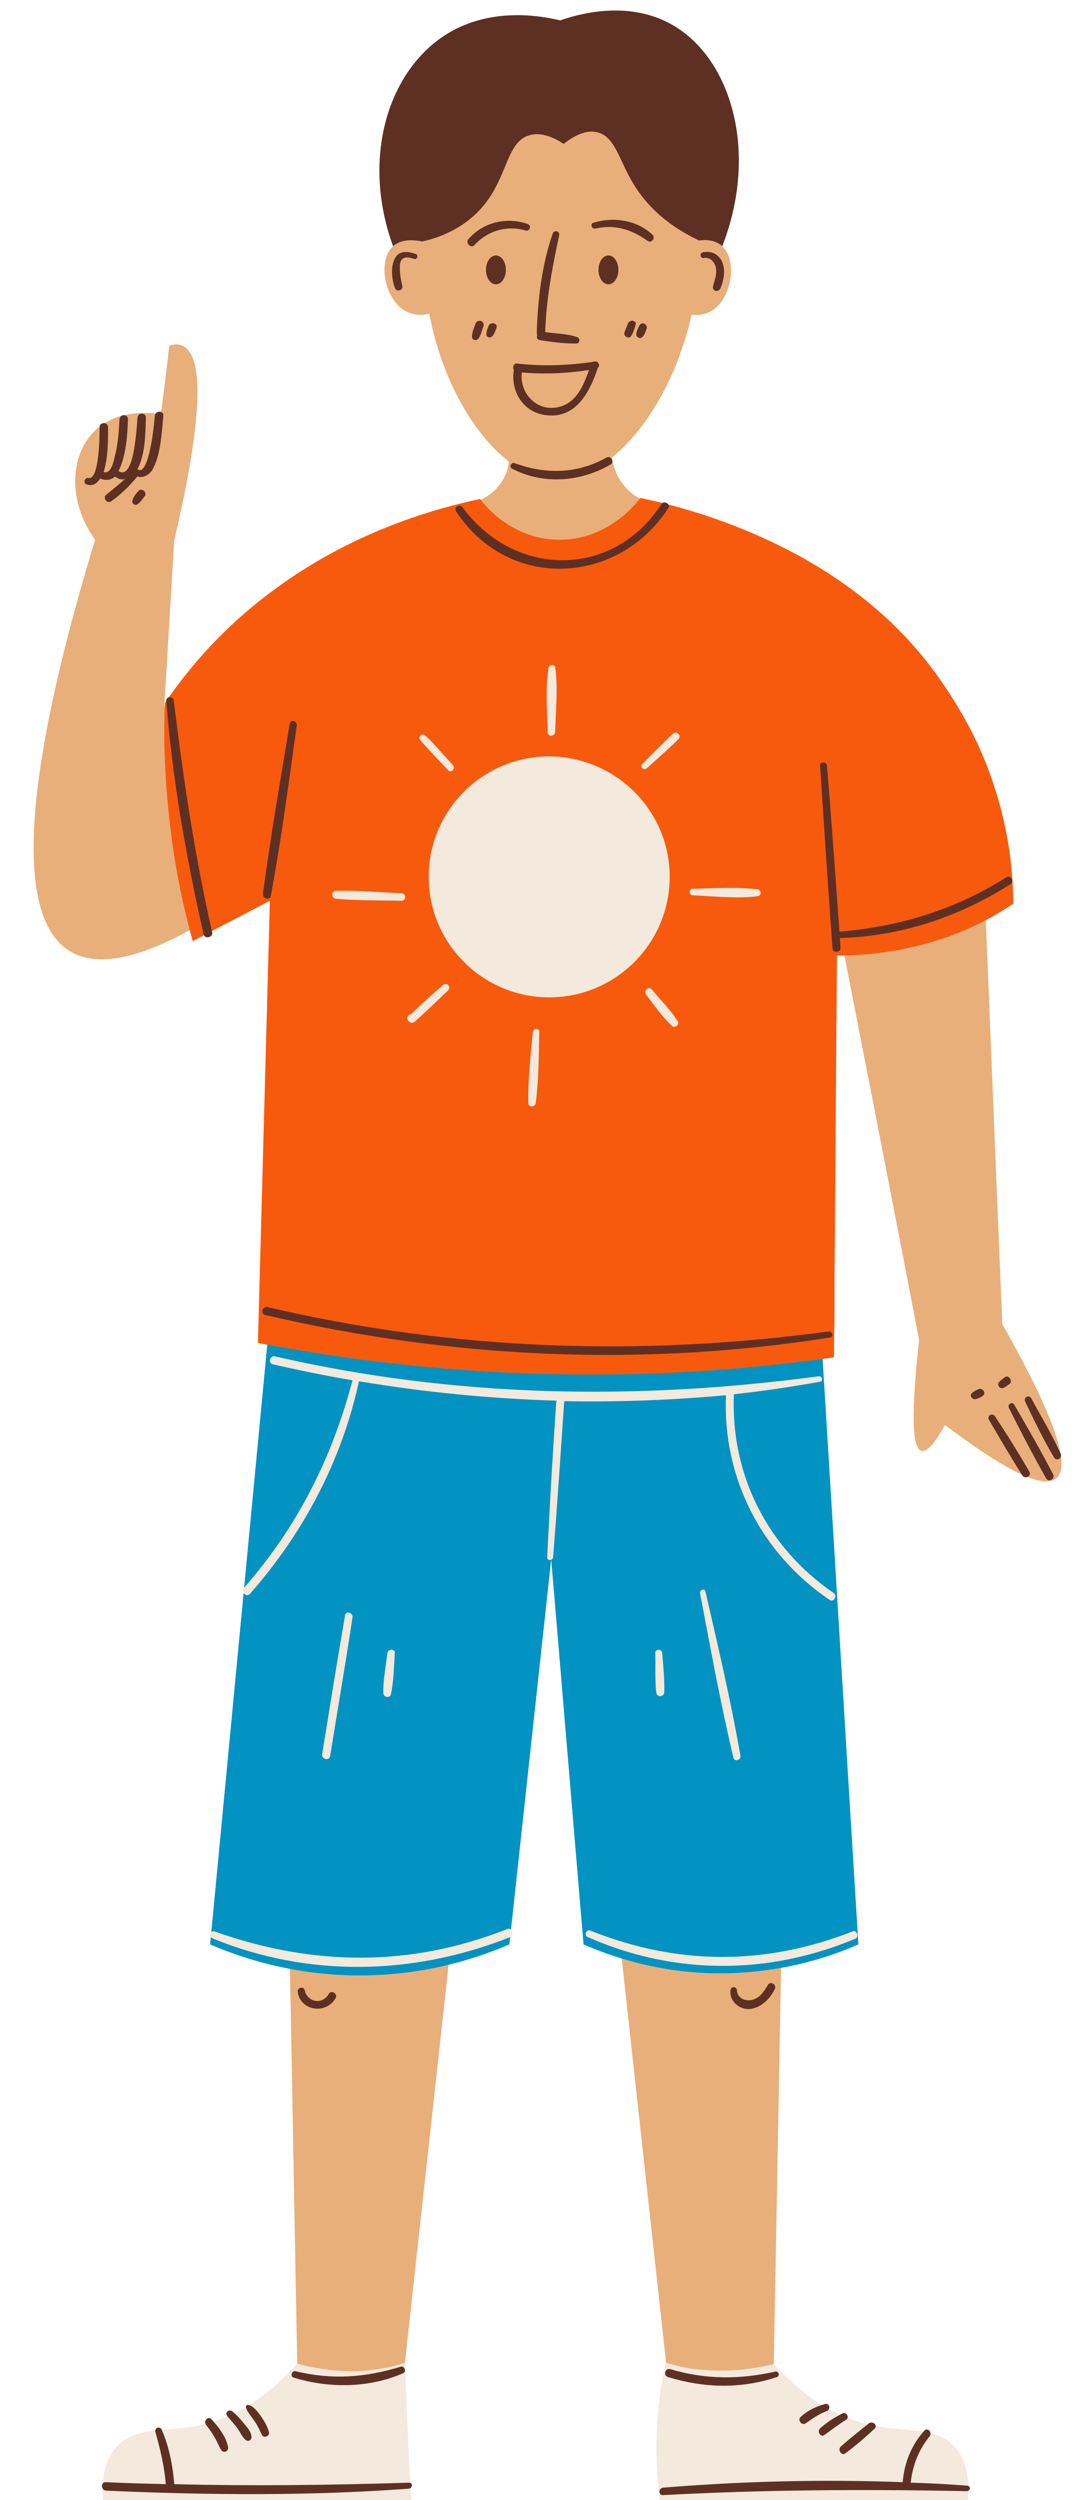 <?xml version="1.0" encoding="UTF-8"?><svg xmlns="http://www.w3.org/2000/svg" xmlns:xlink="http://www.w3.org/1999/xlink" height="502.1" preserveAspectRatio="xMidYMid meet" version="1.0" viewBox="-6.7 -2.1 215.3 502.1" width="215.3" zoomAndPan="magnify"><g id="change1_1"><path d="M138.3,47.5c-2.2,0-4.3,0-6.5,0 M131.8,47.5c-7.4,0-14.8,0-22.1,0c-12.5,0-24.9,0-37.4,0 c-6.5-17.6-1.2-35.4,10.8-42.8c9.1-5.6,19.4-3.5,22.7-2.7c3.4-1.2,13.2-4.1,22,0.6c12.2,6.5,18.1,25.6,10.5,44.9" fill="#5E3023"/></g><g id="change2_1"><path d="M150.3,386.4c-0.6,30.5-1.1,61.1-1.7,91.6c-7,0-13.9,0.1-20.9,0.1c-3.3-30.1-6.6-60.1-9.9-90.2 C128.7,387.4,139.5,386.9,150.3,386.4z M51.4,386.6c0.6,30.5,1.1,60.9,1.7,91.4c7,0,13.9,0.1,20.9,0.1c3.3-30.1,6.6-60.1,9.9-90.2 C73,387.4,62.2,387,51.4,386.6z" fill="#E8AF7A"/></g><g id="change3_1"><path d="M136.3,268.6c2.5-0.1,4.9-0.2,7.3-0.3 M143.6,268.3c5-0.2,9.9-0.5,14.7-0.9c2.5,40.3,4.9,80.7,7.4,121 c-5.9,2.6-17.2,6.5-31.6,5.7c-10.2-0.6-18.3-3.4-23.6-5.7c-2.2-25.8-4.3-51.6-6.5-77.3c-2.8,25.8-5.6,51.6-8.4,77.3 c-5.6,2.4-13.9,5.2-24.1,6c-16.4,1.3-29.3-3.1-36-6c3.9-40.9,7.8-81.9,11.7-122.8c15.6,1.7,32.5,2.8,50.4,3.2 c13.5,0.3,26.4,0.2,38.7-0.2" fill="#0393C2"/></g><g id="change2_2"><path d="M135.7,60.6c-1.2,0.6-2.4,0.6-3.5,0.5c-3,13.2-9.3,23.2-16,28.7c0.2,1.3,0.6,2.8,1.5,4.3 c1.4,2.3,3.2,3.5,4.2,4c0.8,10.3-7.7,18.7-16.8,18.2c-8.5-0.4-15.9-8.4-15.3-18c0.9-0.4,2.9-1.5,4.3-3.7c0.9-1.4,1.3-2.8,1.4-4 c-6.8-5.3-13.3-15.8-16-29.7c-1.2,0.3-2.9,0.4-4.5-0.4c-4.5-2.2-6-10.3-2.7-13.2c1.7-1.5,4.4-1.2,5.8-0.9c3.6-0.8,8.1-2.6,11.6-6.4 c5.6-6,5.1-13.4,9.8-14.9c2.5-0.8,5.2,0.5,7,1.7c1.8-1.4,4.4-3,6.9-2.3c3.7,1,4.3,6.2,7.8,11.4c2.1,3.1,5.7,7.1,12.5,10.3 c1.4-0.2,3.3-0.1,4.6,1.1C141.6,50.3,140.2,58.5,135.7,60.6z M159.4,171.9c6.2,31.7,12.4,63.4,18.5,95.1 c-1.6,14.4-1.5,21.8,0.5,22.3c1.1,0.2,2.6-1.5,4.7-5.2c12.1,9.1,19.5,12.8,22.2,10.8c3.3-2.3-0.3-12.7-10.7-31.1 c-1.4-33.4-2.7-66.7-4.1-100.1C180.2,166.5,169.8,169.2,159.4,171.9z M31.4,184.7c-11.9,6.6-19.1,6.8-23.4,4.6 c-14.7-7.6-6.5-47.2,4.4-83c-6.1-8.5-4.8-18.4,1-22.8c4.5-3.4,10.5-2.7,12.2-2.4c0.6-4.6,1.2-9.2,1.7-13.8c1-0.3,1.9-0.3,2.5,0 c5.6,2.1,2.9,20.4-1.5,39.1c-0.7,11-1.3,22.1-2,33.1C28.1,154.5,29.8,169.6,31.4,184.7z" fill="#E8AF7A"/></g><g id="change4_1"><path d="M160.9,254.5c0,1.9,0,3.9,0,5.8 M160.9,260.4c0,3.4-0.1,6.7-0.1,10.1c-15.5,2.2-34.1,3.8-55.1,3.4 c-23.5-0.4-43.9-3.1-60.6-6.3c0.8-29.6,1.6-59.2,2.4-88.8c-5.2,2.7-10.3,5.4-15.5,8.1c-1.8-6.5-3.4-13.9-4.4-22.1 c-1.2-9.5-1.5-18.2-1.2-25.7c4.1-6,10.3-13.7,19.5-20.9c16.6-13.1,34.1-18,43.8-20.1c0.6,0.8,6,8,15.6,8.2 c10.2,0.2,16.1-7.7,16.6-8.4c9.1,1.9,37.4,8.9,56,31c7.5,8.9,11.7,18.2,12.1,19.2c6.3,14,6.8,26.3,6.8,31.3 c-3.7,2.5-9.7,5.9-17.8,8.1c-7.1,1.9-13.2,2.3-17.6,2.3c-0.2,21.6-0.3,43.2-0.5,64.7" fill="#F75A0D"/></g><g id="change5_1"><path d="M148.7,472.7c7.2,7.9,13.9,10.9,18.9,12.1c7.4,1.8,13.4,0.2,17.3,4.4c2.8,3,3.1,7.5,2.8,10.8 c-20.6,0-41.3,0-61.9,0c-0.5-3.9-0.8-8.6-0.6-13.9c0.2-5.3,1-9.9,1.8-13.7c1.4,0.4,3.1,0.9,5.2,1.2c0.7,0.1,2.9,0.4,6.1,0.4 C140.9,474,144.5,473.7,148.7,472.7z M53,472.6c-7.1,8-13.9,11-18.9,12.2c-7.4,1.8-13.4,0.2-17.3,4.4c-2.8,3-3.1,7.5-2.8,10.8 c20.6,0,41.3,0,61.9,0c-0.3-4.5-0.5-9-0.7-13.6c-0.2-4.7-0.4-9.4-0.6-14c-1.4,0.5-3.3,1-5.4,1.3c-0.7,0.1-3.1,0.5-6.3,0.4 C60.5,474,57,473.7,53,472.6z" fill="#F3E9DC"/></g><g id="change5_2"><path d="M127.8,174c0,13.3-10.8,24.2-24.2,24.2c-13.3,0-24.2-10.8-24.2-24.2c0-13.3,10.8-24.2,24.2-24.2 C117,149.9,127.8,160.7,127.8,174z M104.8,144.9c0.1-4.2,0.6-8.9,0-13c-0.1-0.6-1.1-0.6-1.3,0c-0.7,4.1-0.3,8.8-0.2,13 C103.2,145.9,104.7,145.9,104.8,144.9z M74,177.3c-4.4-0.2-8.8-0.6-13.2-0.5c-1,0-1,1.5,0,1.6c4.4,0.4,8.8,0.3,13.2,0.4 C74.9,178.7,74.9,177.4,74,177.3z M145.4,176.5c-4.2-0.5-8.8-0.2-13-0.1c-0.8,0-0.8,1.2,0,1.3c4.3,0.2,8.8,0.7,13,0.2 C146.3,177.8,146.3,176.6,145.4,176.5z M100.3,205.2c-0.4,4.7-1,9.5-0.9,14.2c0,1,1.4,0.9,1.5,0c0.6-4.7,0.6-9.5,0.7-14.2 C101.7,204.3,100.4,204.3,100.3,205.2z M80.3,149.4c1,1.1,2,2.1,3,3.2c0.6,0.6,1.5-0.3,1-1c-1-1.1-2-2.2-2.9-3.2s-1.8-2.1-2.9-2.9 c-0.5-0.4-1.2,0.4-0.9,0.9C78.4,147.4,79.4,148.4,80.3,149.4z M128.4,145.3c-2.1,1.9-4.1,4-6.1,6c-0.6,0.6,0.3,1.4,0.9,0.9 c2.1-1.9,4.3-3.8,6.3-5.8C130.3,145.7,129.2,144.5,128.4,145.3z M82.3,195.7c-2.2,1.9-4.4,3.9-6.5,5.9c-0.2,0-0.4,0.1-0.5,0.3 c0,0,0,0.1-0.1,0.1c-0.2,0.4-0.1,0.9,0.3,1.1c0,0,0.1,0,0.1,0.1c0.3,0.2,0.7,0.1,1-0.1c2.3-2.1,4.5-4.2,6.7-6.3 C84,196.1,83,195.1,82.3,195.7z M124.2,196.6c-0.7-0.8-1.7,0.3-1.1,1.1c1.6,2.1,3.2,4.4,5.1,6.2c0.6,0.6,1.7-0.2,1.2-0.9 C128,200.7,125.9,198.7,124.2,196.6z" fill="#F3E9DC"/></g><g id="change5_3"><path d="M106.6,279.3c0,0.1,0.1,0.2,0,0.3c-0.7,10.3-1.4,20.7-2.2,31c-0.1,0.8-1.3,0.8-1.2,0 c0.5-10.4,1.1-20.7,1.8-31c0-0.1,0.1-0.3,0.1-0.4c-13.3-0.4-26.6-1.7-39.7-3.9c-3.5,16-11.1,30.4-21.9,42.7 c-0.7,0.8-1.9-0.4-1.2-1.2C53,304.6,60,290.7,64.1,275.1c-5.4-0.9-10.7-2-16-3.2c-1-0.2-0.6-1.8,0.4-1.6c36.2,8.3,72.5,8.9,109.2,4 c0.7-0.1,1,1,0.3,1.1c-5.7,1-11.5,1.9-17.3,2.5c-0.7,16.1,6.7,30.8,20,39.9c0.9,0.6,0,2-0.8,1.4c-13.7-9.3-21.5-24.5-20.8-41.1 C128.3,279.1,117.5,279.5,106.6,279.3z M95.2,385.3c-19.4,7.7-39.1,7.5-58.8,0.5c-0.9-0.3-1.2,1-0.4,1.4c19.3,7.9,40.3,7.4,59.6-0.2 C96.6,386.5,96.2,384.9,95.2,385.3z M164.5,385.8c-17.6,6.9-35.2,6.8-52.7-0.2c-0.7-0.3-1.3,1-0.5,1.3c17.3,7.7,36.4,7.7,53.9,0.3 C165.9,386.8,165.3,385.4,164.5,385.8z M59.6,350.6c1.5-9.3,3.1-18.6,4.5-27.9c0.1-0.9-1.3-1.4-1.5-0.4c-1.6,9.3-3.1,18.6-4.6,27.9 C57.8,351.2,59.4,351.6,59.6,350.6z M71.8,338.2c0.6-2.7,0.6-5.6,0.8-8.3c0.1-0.9-1.4-0.9-1.5,0c-0.3,2.7-0.9,5.4-0.8,8.1 C70.4,338.8,71.6,339,71.8,338.2z M133.9,317.9c2.1,11,4.1,22.1,6.7,33c0.2,0.9,1.6,0.5,1.4-0.4c-1.9-11-4.5-22-7-32.9 C134.9,316.8,133.8,317.1,133.9,317.9z M124.9,329.9c0.1,2.6-0.1,5.3,0.2,7.9c0.1,1,1.5,1,1.6,0c0.1-2.6-0.2-5.3-0.4-7.9 C126.2,329,124.9,329,124.9,329.9z" fill="#F3E9DC"/></g><g id="change1_2"><path d="M94.9,52.1c0,1.6-0.9,2.9-2,2.9s-2-1.3-2-2.9c0-1.6,0.9-2.9,2-2.9C94,49.2,94.9,50.5,94.9,52.1z M115.5,49.2 c-1.1,0-2,1.3-2,2.9c0,1.6,0.9,2.9,2,2.9s2-1.3,2-2.9S116.6,49.2,115.5,49.2z" fill="#5E3023"/></g><g id="change1_3"><path d="M96.6,90.9c6.3,2.3,12.6,2.2,18.5-1.1c0.9-0.5,1.7,0.9,0.8,1.4c-6,3.5-13.5,4.1-19.8,0.8 C95.5,91.7,96,90.7,96.6,90.9z M74.1,55.3c-0.3-1.2-0.5-2.5-0.5-3.8c0-0.6,0.1-1.4,0.7-1.7c0.6-0.4,1.5-0.1,2.2,0.1 c0.6,0.2,0.9-0.8,0.3-1c-1.5-0.5-3.3-0.8-4.2,0.9c-0.9,1.7-0.6,4.3,0,5.9C72.9,56.6,74.3,56.3,74.1,55.3z M134.7,49.7 c1.3-0.2,2.2,0.9,2.4,2.1c0.2,1.2-0.3,2.4-0.6,3.6c-0.2,1,1.1,1.3,1.5,0.4c0.7-1.7,1.1-3.9,0.2-5.6c-0.8-1.4-2.3-2-3.8-1.6 C133.7,48.8,134,49.9,134.7,49.7z M162.1,188.2c0-0.6-0.1-1.3-0.1-1.9c12.3-0.4,23.8-4.2,34.2-10.8c0.9-0.6,0.1-2-0.8-1.4 c-10.3,6.5-21.4,9.9-33.5,10.9c-0.8-11.1-1.6-22.2-2.5-33.3c-0.1-0.9-1.5-0.9-1.4,0c0.8,12.2,1.6,24.4,2.5,36.7 C160.5,189.3,162.2,189.3,162.1,188.2z M47.7,177.8c2.1-11.3,3.6-22.8,5.2-34.2c0.1-0.9-1.2-1.3-1.4-0.4 c-1.9,11.4-3.9,22.9-5.4,34.3C46.1,178.5,47.6,178.7,47.7,177.8z M16.4,93.6c0.6,0.5,1.3,0.7,2,0.5c-1.2,1.1-2.5,2.1-3.8,3.2 c-0.7,0.6,0.2,1.8,1,1.3c2-1.4,3.7-3.1,5.3-5c1.1,0.4,2.4-0.3,3.1-1.5c1.6-3,1.8-7.4,2.1-10.7c0.1-1.1-1.6-1.1-1.7,0 c-0.2,2-0.4,4-0.8,6c-0.1,0.5-1.1,6.1-2.7,4.7c1.6-2.9,1.6-7.1,1.7-10.3c0-1.1-1.6-1.1-1.7,0c-0.1,2-0.3,4-0.6,5.9 c-0.2,1.2-1,6.3-3.2,4.8c0-0.1,0.1-0.1,0.1-0.2c1.4-2.9,1.7-7,1.8-10.2c0-1.1-1.6-1.1-1.7,0c-0.1,1.8-0.2,3.6-0.5,5.3 c-0.1,0.8-0.3,1.6-0.5,2.4s-0.7,3.4-2.2,2.9c1-2.9,0.9-7.5,0.9-9c0-1.1-1.7-1.1-1.7,0c0,1.3,0,10.6-2.2,10.2 c-0.8-0.2-1.2,1.1-0.4,1.3c1.2,0.4,2.1-0.2,2.7-1.2C14.6,94.5,15.6,94.3,16.4,93.6z M21.1,96.5c-0.5,0.6-1,1.1-1.2,1.9 c-0.2,0.6,0.5,1.1,1,0.8c0.6-0.4,1-1.1,1.5-1.7C22.9,96.7,21.7,95.8,21.1,96.5z M197,280c-0.4-0.7-1.4-0.1-1.1,0.6 c2.4,4.8,4.9,9.6,7.5,14.2c0.5,0.9,1.9,0.1,1.4-0.8C202.4,289.3,199.7,284.7,197,280z M193.1,282.3c-0.5-0.7-1.6-0.1-1.2,0.7 c2.2,3.8,4.4,7.5,6.7,11.2c0.6,0.9,2,0.1,1.4-0.8C197.8,289.6,195.5,285.9,193.1,282.3z M206.3,289.8c-1.7-3.8-3.9-7.4-5.9-11.1 c-0.5-0.8-1.6-0.1-1.2,0.7c1.8,3.7,3.6,7.6,5.8,11.2C205.5,291.5,206.8,290.7,206.3,289.8z M189.8,276.9c-0.5,0.2-0.9,0.4-1.3,0.8 c-0.6,0.5,0.1,1.3,0.7,1.2c0.5-0.1,0.9-0.3,1.4-0.6C191.5,277.8,190.7,276.5,189.8,276.9z M195.1,274.5c-0.4,0.3-0.8,0.6-1.1,0.9 c-0.6,0.6,0.1,1.6,0.9,1.2c0.4-0.2,0.8-0.5,1.2-0.8C196.8,275.2,195.8,273.9,195.1,274.5z M75.5,496.5c-15.8,0.5-31.5,0.7-47.2,0.3 c-0.3-3.7-1-7.4-2.5-10.9c-0.3-0.8-1.5-0.5-1.3,0.4c1,3.5,1.8,6.9,2.1,10.5c-4-0.1-8-0.2-12-0.4c-1.1-0.1-1.1,1.6,0,1.7 c20.3,0.9,40.6,1.1,60.9-0.4C76.2,497.5,76.2,496.5,75.5,496.5z M52.3,475.4c7.1,2.2,15.2,2.1,22-0.9c0.7-0.3,0.2-1.5-0.5-1.3 c-7.2,2.2-13.8,2.7-21.2,0.9C51.9,474,51.5,475.2,52.3,475.4z M34.7,484.9c0.6,0.8,1.2,1.6,1.7,2.5c0.5,0.8,0.8,1.7,1.3,2.5 s1.6,0.3,1.4-0.6c-0.4-2-1.9-4-3.3-5.5C35.1,483,34.1,484.1,34.7,484.9z M41,485.6c0.5,0.7,0.9,1.7,1.6,2.3c0.6,0.5,1.3,0,1.2-0.7 c-0.1-1-1-2-1.6-2.7c-0.7-0.9-1.4-1.6-2.2-2.3c-0.7-0.6-1.7,0.3-1,1C39.7,484,40.4,484.8,41,485.6z M45.9,486.9 c0.4,0.8,1.7,0.2,1.4-0.6c-0.3-1.2-1-2.3-1.7-3.3c-0.6-0.8-1.4-1.9-2.4-2.1c-0.3-0.1-0.6,0.2-0.5,0.5c0.3,1,1.1,1.8,1.6,2.6 C45,484.9,45.4,485.9,45.9,486.9z M187.5,497.1c-3.8-0.3-7.5-0.5-11.3-0.6c0.4-3.5,1.6-6.6,3.8-9.3c0.6-0.8-0.4-1.9-1.1-1.1 c-2.6,2.9-4,6.5-4.3,10.3c-16-0.6-32.1-0.2-48.1,1.1c-1,0.1-1,1.6,0,1.5c20.3-1.1,40.6-1.2,60.9-0.8 C188.3,498.2,188.3,497.1,187.5,497.1z M127.9,473.7c-1-0.3-1.5,1.3-0.4,1.6c7.2,2.2,14.6,2.4,21.8,0c0.7-0.2,0.4-1.3-0.3-1.1 C141.8,475.8,135,475.8,127.9,473.7z M163.1,490.6c2-1.5,4-3.2,5.8-4.9c0.8-0.7-0.3-1.7-1.1-1.1c-1.9,1.5-3.9,3.1-5.7,4.7 C161.5,490,162.4,491.2,163.1,490.6z M159,480.7c-1.8,0.5-3.5,1.3-4.9,2.6c-0.7,0.6,0.2,1.8,1,1.3c1.4-1,2.7-1.9,4.3-2.5 C160.2,481.7,159.9,480.5,159,480.7z M158.9,486.9c1.4-1,2.8-2.1,4.3-3c0.8-0.5,0.1-1.7-0.7-1.3c-1.6,0.8-3.2,1.8-4.5,3 C157.3,486.3,158.2,487.5,158.9,486.9z M60.7,399.2c0.5-0.9-0.9-1.8-1.4-0.8c-1.3,2.2-4.3,1.6-4.8-0.8c-0.2-0.9-1.6-0.5-1.4,0.4 C53.7,401.8,58.8,402.5,60.7,399.2z M148.9,397.4c0.5-0.9-0.9-1.8-1.4-0.8c-0.7,1.1-1.4,2.3-2.7,2.8c-1.5,0.6-3.4,0-3.5-1.8 c-0.1-0.8-1.2-0.8-1.3,0c-0.2,2.1,1.5,3.7,3.6,3.8C146,401.3,147.9,399.4,148.9,397.4z M127.5,100c0.6-0.9-0.9-1.7-1.4-0.8 c-9.8,15-29.5,14.7-39.9,0.6c-0.6-0.8-1.8-0.1-1.3,0.8C95.3,116.5,117.3,115.6,127.5,100z M35.9,185.1c-3.5-15.4-5.8-30.9-7.7-46.5 c-0.1-0.9-1.5-0.9-1.5,0c1.2,15.8,4,31.5,7.5,47C34.5,186.6,36.2,186.1,35.9,185.1z M159.7,265.3c-37.8,5.1-75.6,3.8-112.7-4.9 c-1-0.2-1.5,1.4-0.4,1.6c37.3,8.7,75.6,10.5,113.5,4.5C160.8,266.3,160.4,265.2,159.7,265.3z M101.7,66.2c2.4,0.4,4.9,0.7,7.3,0.7 c0.8,0,0.9-1.1,0.2-1.3c-2-0.7-4.3-0.7-6.4-1c0.2-6.6,1.4-12.9,2.8-19.4c0.2-0.9-1-1.2-1.3-0.4c-2.2,6.4-3,13.3-3.2,20 c0,0.1,0,0.2,0.1,0.3C101,65.7,101.2,66.1,101.7,66.2z M96.5,72.2c-0.3-0.5-0.1-1.3,0.6-1.3c5.1,0.6,10.1,0.4,15.2-0.3 c0.2-0.1,0.3-0.1,0.5-0.1l0,0c0.7-0.1,1.1,0.9,0.6,1.2c-1.6,4.8-4.3,10.2-10.2,9.6C98.5,80.9,95.8,76.6,96.5,72.2z M98.1,72.7 c-0.5,4.3,3.2,8.1,7.6,6.9c3.4-0.9,4.8-4.3,5.9-7.4C107.1,72.9,102.6,73.1,98.1,72.7z M88.8,62.9c-0.3,0.9-0.7,1.7-0.7,2.6 c0,0.8,0.9,0.9,1.3,0.4c0.5-0.7,0.7-1.7,1-2.5C90.7,62.3,89.2,61.9,88.8,62.9z M92.3,65.3c0.3-0.4,0.5-1,0.7-1.5 c0.4-1-1.2-1.4-1.6-0.4c-0.2,0.5-0.4,1-0.4,1.6C90.9,65.7,91.9,65.9,92.3,65.3z M119.4,62.9c-0.2,0.6-0.5,1.2-0.7,1.8 c-0.2,0.8,1,1.4,1.4,0.6c0.4-0.6,0.6-1.3,0.8-2C121.4,62.3,119.8,61.9,119.4,62.9z M121.7,63.3c-0.3,0.6-0.6,1.2-0.6,1.8 s0.8,0.9,1.2,0.5c0.4-0.4,0.6-0.9,0.8-1.5C123.6,63.1,122.2,62.3,121.7,63.3z M88.6,47.1c2.7-2.9,6.5-4,10.3-2.9 c0.8,0.2,1.2-1,0.4-1.3c-4.2-1.5-8.9-0.4-11.9,3C86.7,46.7,87.9,47.9,88.6,47.1z M112.9,43.8c3.9-0.9,7.3,0.2,10.5,2.5 c0.7,0.5,1.6-0.6,1-1.2c-3.1-3-7.8-3.7-11.8-2.5C111.7,42.7,112.1,44,112.9,43.8z" fill="#5E3023"/></g></svg>